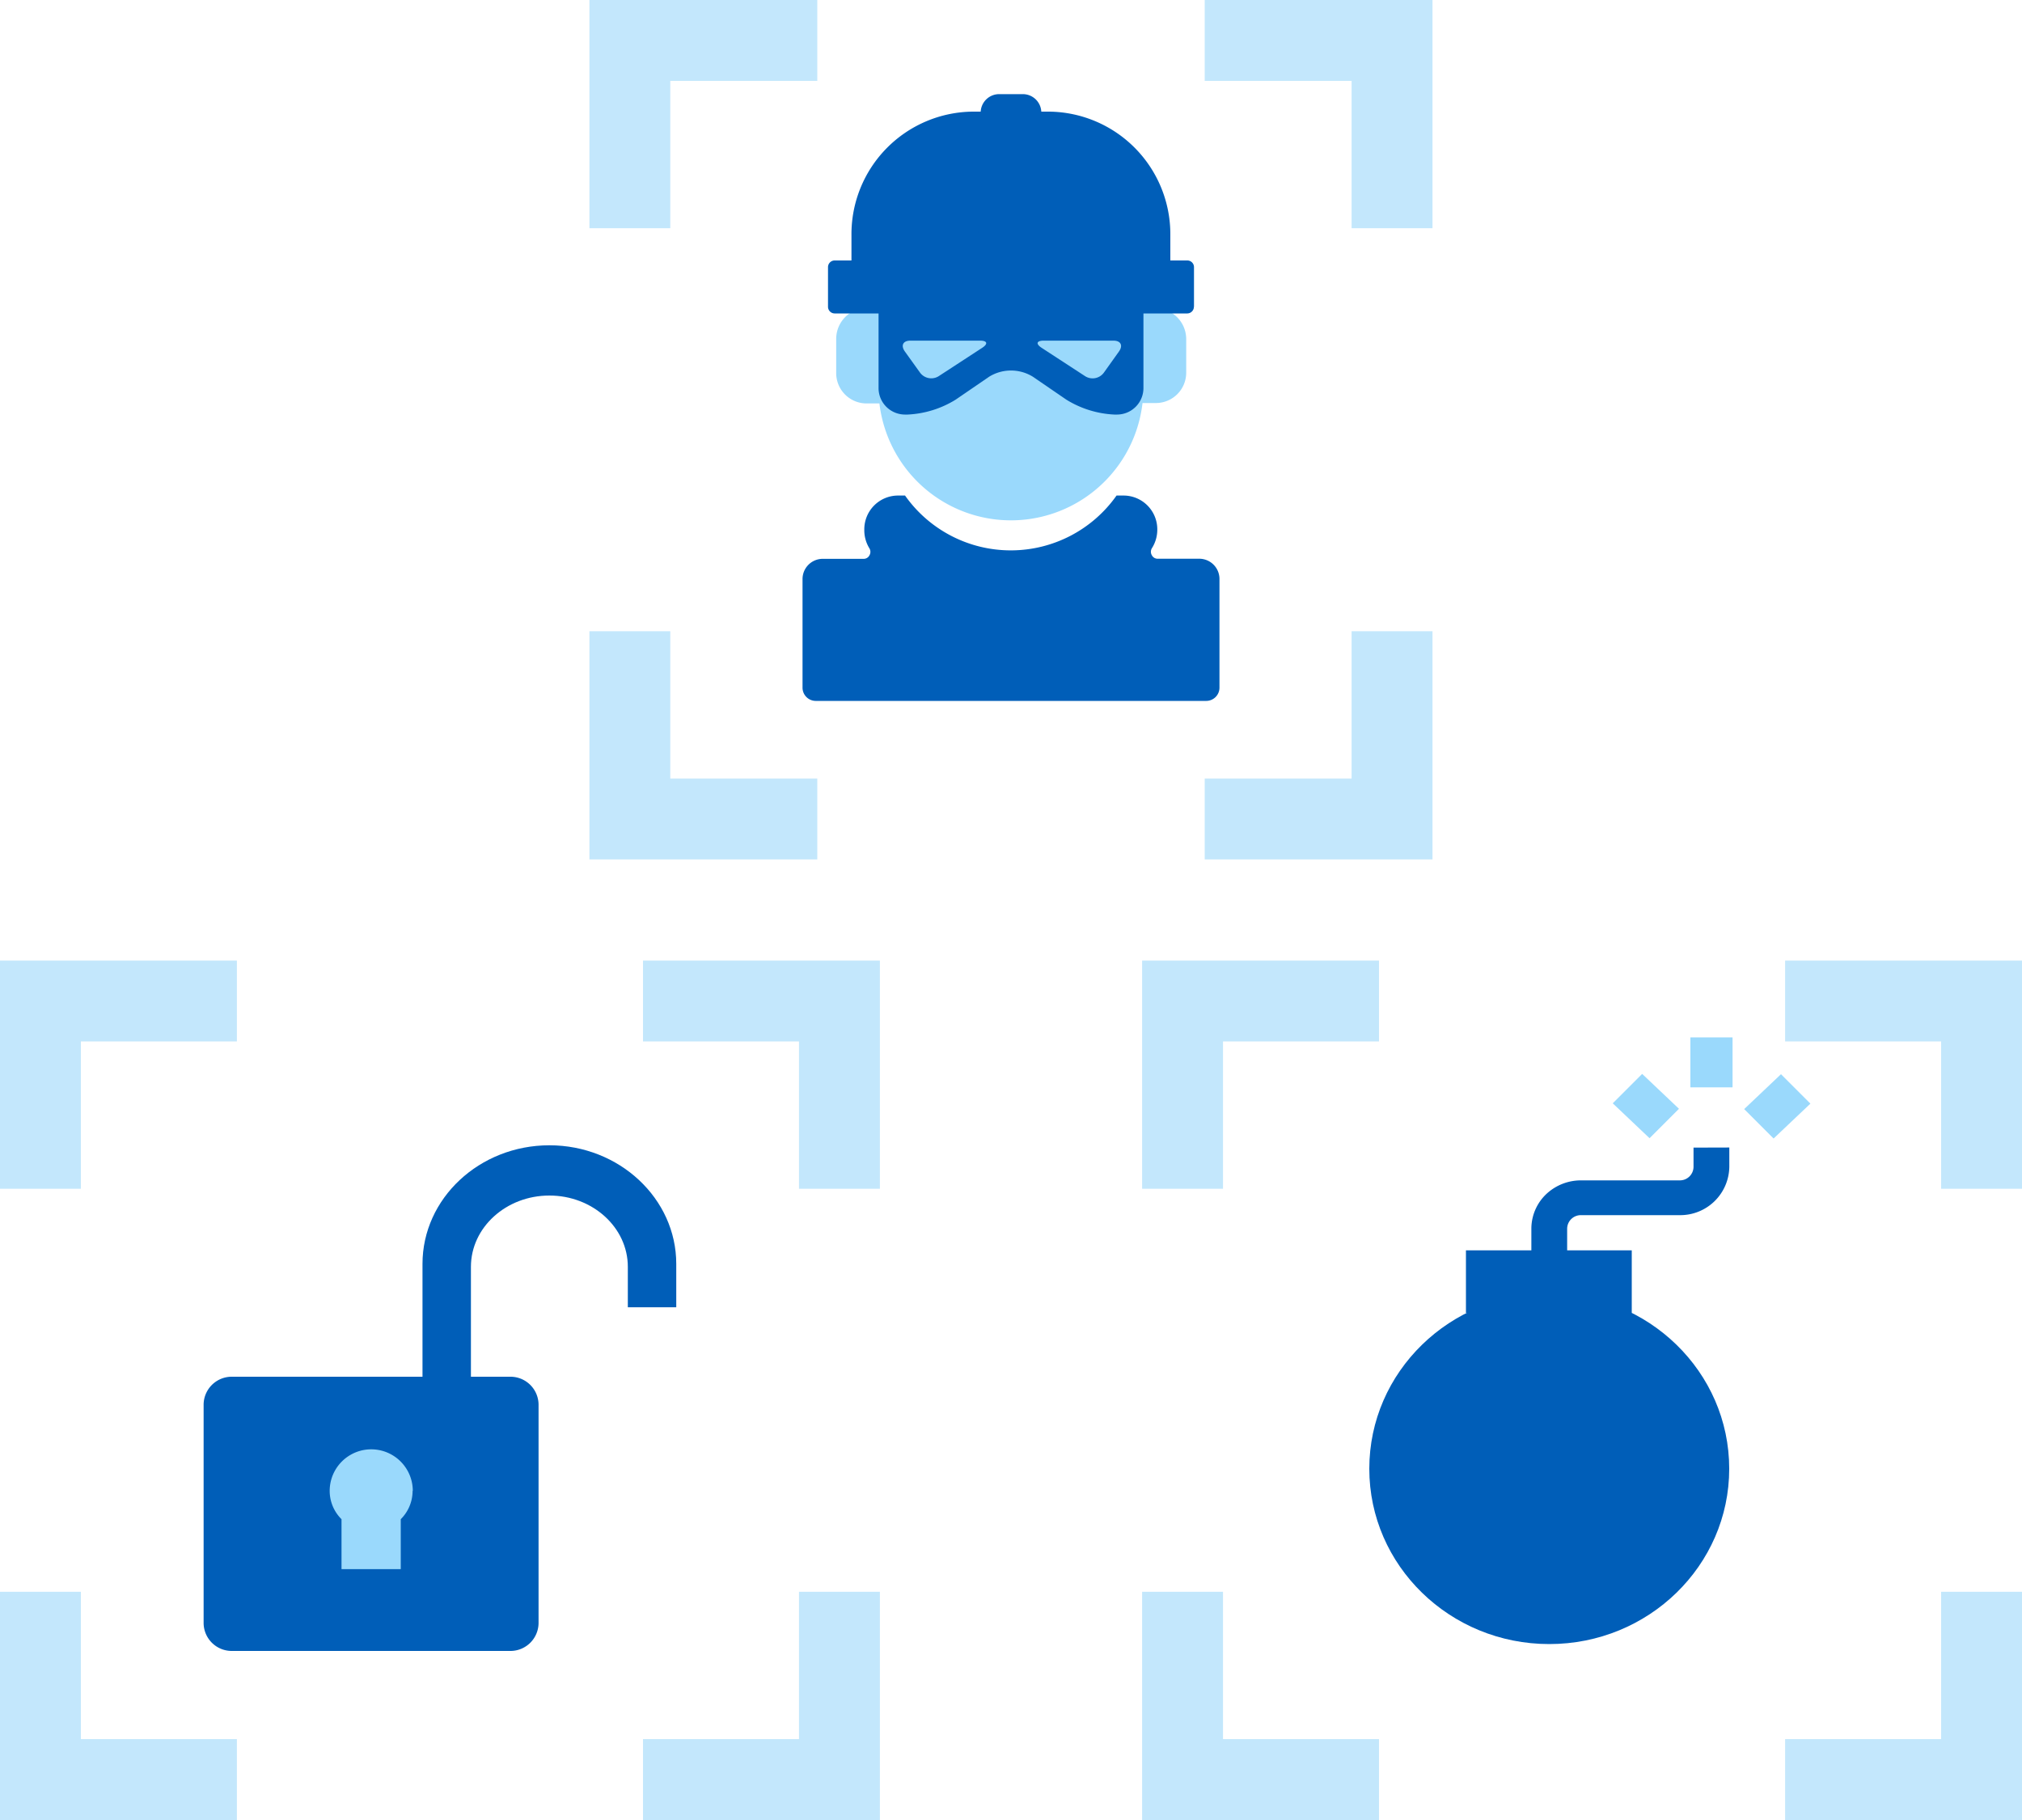<svg id="design" xmlns="http://www.w3.org/2000/svg" viewBox="0 0 200 180"><defs><style>.cls-1{fill:none;stroke:#c3e7fc;stroke-miterlimit:10;stroke-width:8px;}.cls-2{fill:#005eb8;}.cls-3{fill:#9ad9fc;}</style></defs><title>bd</title><polyline class="cls-1" points="62.3 22.57 62.3 4 80.84 4"/><polyline class="cls-1" points="137.69 22.57 137.69 4 119.16 4"/><polyline class="cls-1" points="62.3 62.43 62.3 81 80.84 81"/><polyline class="cls-1" points="137.69 62.43 137.69 81 119.16 81"/><path class="cls-2" d="M118.68,55.26h-4.18a.64.64,0,0,1-.57-.35.67.67,0,0,1,0-.68,3.41,3.41,0,0,0,.54-1.85,3.34,3.34,0,0,0-3.3-3.37h-.73a12.8,12.8,0,0,1-20.92,0h-.73a3.34,3.34,0,0,0-3.3,3.37A3.41,3.41,0,0,0,86,54.24a.67.67,0,0,1,0,.68.64.64,0,0,1-.57.35H81.32a2,2,0,0,0-1.94,2V68a1.31,1.31,0,0,0,1.29,1.32h38.65A1.31,1.31,0,0,0,120.62,68V57.24A2,2,0,0,0,118.68,55.26Z"/><path class="cls-3" d="M87,38V30.86H84.25a3.06,3.06,0,0,0-1.54,2.67v3.32a3,3,0,0,0,3,3.05h1.46A13.58,13.58,0,0,1,87,38Z"/><path class="cls-3" d="M115.75,30.86H113V38a13.6,13.6,0,0,1-.13,1.86h1.46a3,3,0,0,0,3-3.05V33.53A3.06,3.06,0,0,0,115.75,30.86Z"/><path class="cls-3" d="M86.9,30.86V38a13.1,13.1,0,1,0,26.19,0V30.86Z"/><path class="cls-2" d="M86.9,30.86v7.47A2.62,2.62,0,0,0,89.49,41h.29a9.89,9.89,0,0,0,4.74-1.47l3.33-2.28a4.12,4.12,0,0,1,4.3,0l3.33,2.28A9.89,9.89,0,0,0,110.22,41h.29a2.62,2.62,0,0,0,2.59-2.64V30.86Z"/><path class="cls-2" d="M103,11.23s0,0,0-.07a1.83,1.83,0,0,0-1.81-1.85H98.84A1.83,1.83,0,0,0,97,11.16s0,0,0,.07Z"/><path class="cls-2" d="M114.82,26V23.27a11.15,11.15,0,0,0-11-11.27H96.22a11.15,11.15,0,0,0-11,11.27V26Z"/><path class="cls-2" d="M115.76,26V23.27a12.12,12.12,0,0,0-12-12.23H96.22a12.12,12.12,0,0,0-12,12.23V26Zm-1.88-2.72v1.91h-2.54V23.27a15.16,15.16,0,0,0-2.44-8.52c-.15-.22-.3-.42-.46-.62A10.34,10.34,0,0,1,113.88,23.27Zm-4.43,0v1.91h-4.33V23.27a32.28,32.28,0,0,0-.95-8.23,11.78,11.78,0,0,0-.73-2C106.82,13.63,109.45,18,109.45,23.27Zm-12.69,0a31,31,0,0,1,.82-7.49C98.16,13.56,98.8,13,98.93,13h2.13c.14,0,.78.6,1.36,2.81a31,31,0,0,1,.82,7.49v1.91H96.76V23.27ZM96.55,13a11.76,11.76,0,0,0-.73,2,32.28,32.28,0,0,0-.95,8.23v1.91H90.55V23.27C90.55,18,93.18,13.63,96.55,13ZM86.12,23.27a10.34,10.34,0,0,1,5.44-9.14c-.16.2-.31.41-.46.62a15.16,15.16,0,0,0-2.44,8.52v1.91H86.12V23.27Z"/><path class="cls-2" d="M118.09,30.34a.66.66,0,0,1-.65.66H82.55a.66.66,0,0,1-.65-.66V26.42a.66.66,0,0,1,.65-.66h34.9a.66.66,0,0,1,.65.66v3.92Z"/><path class="cls-3" d="M89.5,34.76c-.42-.59-.18-1.07.54-1.07h6.91c.71,0,.8.32.2.71l-4.31,2.81A1.38,1.38,0,0,1,91,36.85Z"/><path class="cls-3" d="M110.68,34.76c.42-.59.18-1.07-.54-1.07h-6.91c-.71,0-.8.32-.2.71l4.31,2.81a1.38,1.38,0,0,0,1.85-.36Z"/><polyline class="cls-1" points="116.97 117.57 116.97 99 136.4 99"/><polyline class="cls-1" points="196 117.57 196 99 176.57 99"/><polyline class="cls-1" points="116.97 157.43 116.97 176 136.4 176"/><polyline class="cls-1" points="196 157.43 196 176 176.57 176"/><path class="cls-2" d="M171.05,113.49v1.91a4.85,4.85,0,0,1-4.9,4.78h-9.78a1.35,1.35,0,0,0-1.36,1.33v4.11h-3.54v-4.11a4.72,4.72,0,0,1,1.77-3.67,5,5,0,0,1,3.13-1.1h9.78a1.35,1.35,0,0,0,1.36-1.33v-1.91Z"/><path class="cls-3" d="M167.2,102.6h4.17v4.94H167.2Z"/><path class="cls-3" d="M159.52,109.12l2.91-2.91,3.64,3.45-2.91,2.91Z"/><path class="cls-3" d="M172.52,109.69l3.64-3.45,2.91,2.91-3.64,3.45Z"/><ellipse class="cls-2" cx="153.24" cy="145.26" rx="17.8" ry="17.34"/><path class="cls-2" d="M145,123.66h16.4v6.2H145Z"/><polyline class="cls-1" points="4 117.57 4 99 23.43 99"/><polyline class="cls-1" points="83.03 117.57 83.03 99 63.6 99"/><polyline class="cls-1" points="4 157.43 4 176 23.43 176"/><polyline class="cls-1" points="83.03 157.43 83.03 176 63.6 176"/><path class="cls-2" d="M41.79,139.49V125c0-6.47,5.63-11.73,12.55-11.73S66.89,118.54,66.89,125v4.29H62.1v-4c0-3.89-3.48-7.05-7.76-7.05s-7.76,3.16-7.76,7.05v14.23Z"/><path class="cls-2" d="M22.95,136.16H50.46a2.78,2.78,0,0,1,2.81,2.74v21.64a2.78,2.78,0,0,1-2.81,2.74H22.95a2.78,2.78,0,0,1-2.81-2.74V138.9A2.78,2.78,0,0,1,22.95,136.16Z"/><path class="cls-3" d="M40.81,147.45a3.94,3.94,0,0,1-1.17,2.8v4.94H33.78v-4.94a3.94,3.94,0,0,1-1.17-2.8,4.11,4.11,0,0,1,8.22,0Z"/></svg>